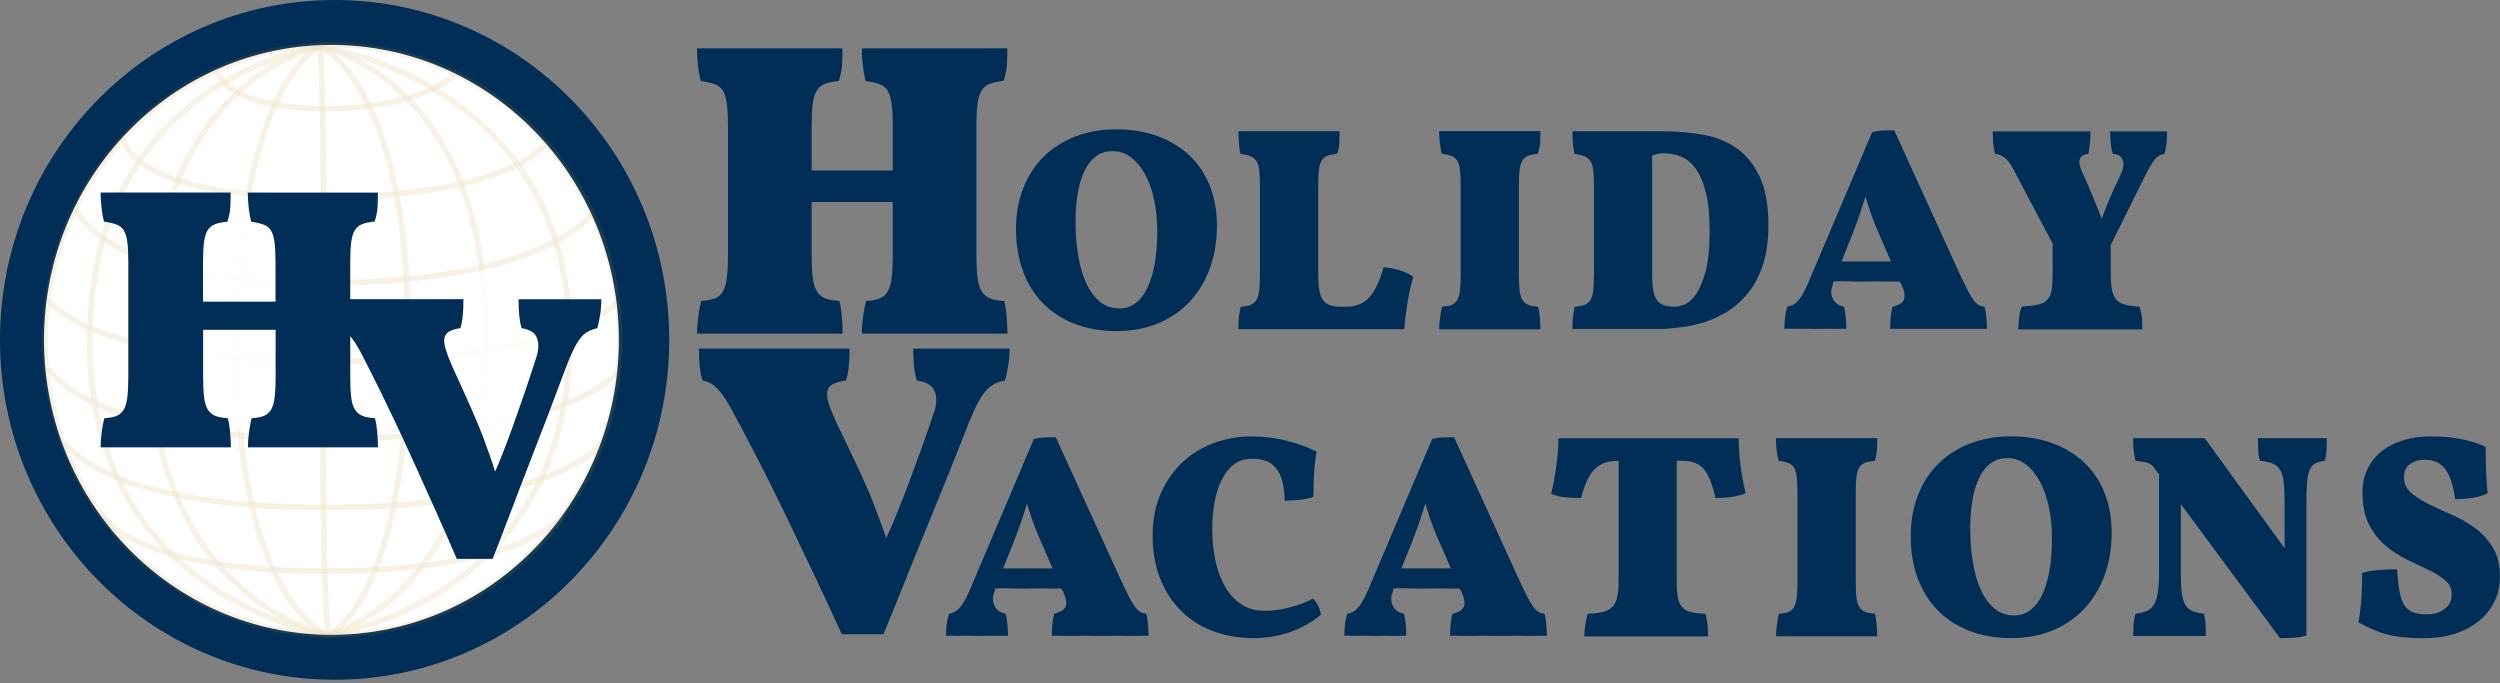 <?xml version="1.0" encoding="UTF-8"?> <svg xmlns="http://www.w3.org/2000/svg" width="450" height="123" viewBox="0 0 450 123" fill="none"><rect x="0" y="0" width="450" height="123" fill="#808080" stroke="none"/><g clip-path="url(#clip0_2_120)"><path d="M181.32 8.692C181.32 9.696 181.298 10.678 181.245 11.629C181.192 12.579 180.989 13.562 180.647 14.565C179.59 14.662 178.757 14.843 178.127 15.089C177.497 15.345 177.006 15.751 176.664 16.327C176.312 16.904 176.077 17.705 175.949 18.741C175.82 19.766 175.756 21.143 175.756 22.841V45.736C175.756 47.498 175.82 48.897 175.949 49.954C176.077 51.011 176.322 51.833 176.707 52.442C177.081 53.04 177.593 53.467 178.255 53.723C178.907 53.98 179.739 54.129 180.743 54.172C180.946 54.877 181.096 55.773 181.192 56.884C181.288 57.984 181.341 59.041 181.341 60.045H155.136C155.136 59.137 155.211 58.112 155.361 56.959C155.51 55.806 155.692 54.877 155.884 54.172C156.888 54.118 157.699 53.969 158.329 53.723C158.959 53.478 159.45 53.05 159.792 52.442C160.145 51.844 160.379 51.011 160.508 49.954C160.636 48.897 160.7 47.498 160.7 45.736V36.36H146.092V45.736C146.092 47.498 146.156 48.897 146.284 49.954C146.412 51.011 146.658 51.833 147.042 52.442C147.416 53.04 147.928 53.467 148.59 53.723C149.242 53.98 150.075 54.129 151.079 54.172C151.281 54.877 151.431 55.773 151.527 56.884C151.623 57.984 151.677 59.041 151.677 60.045H125.472C125.472 59.137 125.546 58.112 125.696 56.959C125.845 55.806 126.027 54.877 126.219 54.172C127.223 54.118 128.034 53.969 128.664 53.723C129.295 53.478 129.786 53.05 130.127 52.442C130.48 51.844 130.715 51.011 130.843 49.954C130.971 48.897 131.035 47.498 131.035 45.736V22.852C131.035 21.143 130.971 19.787 130.843 18.783C130.715 17.78 130.49 16.989 130.17 16.413C129.839 15.836 129.359 15.42 128.697 15.174C128.045 14.928 127.191 14.726 126.134 14.576C125.931 13.818 125.771 12.91 125.642 11.832C125.514 10.753 125.45 9.707 125.45 8.703H151.655C151.655 9.707 151.634 10.689 151.58 11.639C151.527 12.59 151.324 13.572 150.982 14.576C149.925 14.672 149.092 14.854 148.462 15.099C147.832 15.356 147.341 15.761 146.999 16.338C146.647 16.915 146.412 17.715 146.284 18.751C146.156 19.776 146.092 21.154 146.092 22.852V30.679H160.7V22.852C160.7 21.143 160.636 19.787 160.508 18.783C160.379 17.78 160.155 16.989 159.835 16.413C159.504 15.836 159.023 15.42 158.372 15.174C157.721 14.928 156.866 14.726 155.809 14.576C155.606 13.818 155.446 12.91 155.318 11.832C155.19 10.753 155.126 9.707 155.126 8.703H181.331L181.32 8.692Z" fill="#002E57"></path><path d="M182.879 41.283C182.879 38.496 183.327 35.986 184.214 33.776C185.1 31.566 186.339 29.675 187.93 28.127C189.521 26.579 191.422 25.383 193.632 24.539C195.843 23.706 198.277 23.279 200.936 23.279C203.595 23.279 206.137 23.685 208.368 24.507C210.6 25.329 212.512 26.483 214.103 27.988C215.694 29.483 216.911 31.309 217.765 33.456C218.62 35.602 219.047 37.983 219.047 40.599C219.047 43.429 218.62 46.003 217.765 48.32C216.911 50.637 215.704 52.634 214.135 54.31C212.565 55.987 210.664 57.29 208.432 58.208C206.201 59.137 203.702 59.596 200.947 59.596C198.192 59.596 195.586 59.148 193.354 58.262C191.123 57.375 189.233 56.126 187.674 54.524C186.114 52.922 184.94 50.989 184.118 48.747C183.295 46.494 182.89 44.017 182.89 41.294L182.879 41.283ZM193.6 40.023C193.6 42.116 193.76 44.102 194.07 45.992C194.38 47.871 194.86 49.527 195.511 50.936C196.152 52.346 196.974 53.467 197.968 54.289C198.961 55.111 200.157 55.517 201.555 55.517C202.634 55.517 203.595 55.197 204.439 54.545C205.272 53.905 205.987 52.976 206.553 51.769C207.13 50.562 207.567 49.11 207.856 47.402C208.155 45.693 208.304 43.792 208.304 41.699C208.304 39.606 208.123 37.834 207.76 36.072C207.397 34.31 206.863 32.772 206.158 31.469C205.464 30.156 204.61 29.12 203.627 28.351C202.634 27.582 201.513 27.198 200.253 27.198C198.128 27.198 196.483 28.308 195.33 30.519C194.177 32.729 193.6 35.901 193.6 40.012V40.023Z" fill="#002E57"></path><path d="M222.912 59.255C222.912 58.486 222.944 57.76 223.019 57.033C223.083 56.297 223.19 55.688 223.329 55.208C224.023 55.175 224.6 55.069 225.059 54.898C225.518 54.727 225.87 54.428 226.137 54.011C226.394 53.595 226.575 53.018 226.66 52.282C226.746 51.545 226.789 50.573 226.789 49.356V33.445C226.789 32.26 226.746 31.32 226.66 30.615C226.575 29.921 226.394 29.366 226.137 28.971C225.87 28.565 225.518 28.287 225.059 28.106C224.61 27.935 224.012 27.796 223.286 27.689C223.147 27.166 223.051 26.504 222.998 25.703C222.944 24.902 222.923 24.208 222.923 23.61H241.13C241.13 24.304 241.108 25.02 241.076 25.756C241.044 26.493 240.906 27.134 240.66 27.689C239.923 27.764 239.346 27.881 238.909 28.052C238.471 28.223 238.129 28.511 237.894 28.917C237.649 29.323 237.488 29.878 237.403 30.594C237.318 31.309 237.275 32.26 237.275 33.445V49.089C237.275 50.306 237.339 51.31 237.456 52.1C237.574 52.88 237.798 53.499 238.108 53.958C238.417 54.407 238.845 54.738 239.368 54.93C239.891 55.122 240.553 55.218 241.354 55.218H242.24C244.024 55.218 245.423 54.663 246.458 53.542C247.483 52.431 248.348 50.616 249.053 48.096C250.206 48.203 251.264 48.416 252.246 48.747C253.218 49.078 253.933 49.452 254.392 49.868C254.008 51.086 253.677 52.527 253.399 54.182C253.122 55.837 252.908 57.546 252.769 59.255H222.944H222.912Z" fill="#002E57"></path><path d="M283.032 59.201C283.032 58.432 283.064 57.76 283.139 57.033C283.203 56.297 283.31 55.688 283.448 55.208C284.143 55.175 284.719 55.069 285.178 54.898C285.638 54.727 285.99 54.428 286.257 54.011C286.513 53.595 286.695 53.018 286.78 52.282C286.866 51.545 286.908 50.573 286.908 49.356V33.445C286.908 32.26 286.866 31.32 286.78 30.615C286.695 29.921 286.513 29.366 286.257 28.971C285.99 28.565 285.638 28.287 285.178 28.106C284.73 27.935 284.132 27.796 283.406 27.689C283.267 27.166 283.171 26.504 283.117 25.703C283.064 24.902 283.043 24.229 283.043 23.631H299.477C302.018 23.631 304.442 23.866 306.727 24.283C309.013 24.699 311.009 25.532 312.718 26.771C314.427 28.009 315.783 29.729 316.797 31.928C317.812 34.128 318.314 37.001 318.314 40.567C318.314 43.397 317.961 45.821 317.267 47.839C316.573 49.868 315.655 51.556 314.523 52.912C313.391 54.268 312.12 55.368 310.7 56.211C309.29 57.044 307.87 57.674 306.46 58.091C305.051 58.507 303.705 58.785 302.435 58.924C301.164 59.062 300.085 59.212 299.22 59.212H283.053L283.032 59.201ZM297.373 49.078C297.373 50.295 297.437 51.299 297.555 52.089C297.672 52.869 297.896 53.488 298.206 53.947C298.516 54.396 298.943 54.727 299.466 54.919C299.989 55.111 300.651 55.208 301.452 55.208C301.837 55.208 302.381 55.09 303.097 54.844C303.812 54.599 304.506 54.011 305.19 53.093C305.873 52.175 306.46 50.797 306.973 48.982C307.475 47.167 307.731 44.679 307.731 41.496C307.731 38.709 307.507 36.413 307.048 34.62C306.599 32.825 305.98 31.405 305.222 30.359C304.453 29.312 303.577 28.586 302.584 28.191C301.591 27.785 300.555 27.593 299.477 27.593C298.708 27.593 298.014 27.732 297.384 28.009V49.099L297.373 49.078Z" fill="#002E57"></path><path d="M390.083 23.653C390.083 24.56 390.041 25.34 389.955 25.981C389.87 26.621 389.752 27.198 389.613 27.678C389.304 27.753 389.015 27.849 388.748 27.967C388.482 28.095 388.225 28.298 387.958 28.597C387.702 28.896 387.403 29.323 387.072 29.878C386.741 30.433 386.346 31.17 385.897 32.078L379.928 44.113V48.768C379.928 50.06 379.992 51.107 380.11 51.908C380.238 52.709 380.473 53.349 380.846 53.819C381.21 54.289 381.733 54.62 382.416 54.812C383.1 55.005 383.997 55.133 385.107 55.208C385.353 55.944 385.502 56.596 385.556 57.172C385.609 57.749 385.63 58.454 385.63 59.287H363.291C363.323 58.518 363.377 57.792 363.451 57.119C363.515 56.435 363.676 55.806 363.921 55.208C365.181 55.101 366.174 54.973 366.9 54.812C367.637 54.652 368.193 54.353 368.577 53.894C368.961 53.446 369.207 52.816 369.314 52.015C369.421 51.214 369.474 50.114 369.474 48.715V43.846L362.565 30.765C361.935 29.547 361.358 28.746 360.814 28.362C360.269 27.977 359.703 27.753 359.116 27.678C358.945 27.091 358.828 26.483 358.774 25.874C358.721 25.265 358.699 24.518 358.699 23.653H376.276C376.276 24.56 376.244 25.308 376.169 25.906C376.095 26.504 376.009 27.091 375.913 27.689C375.358 27.764 374.952 27.903 374.706 28.138C374.461 28.362 374.322 28.64 374.29 28.971C374.258 29.302 374.311 29.675 374.45 30.092C374.589 30.508 374.76 30.946 374.973 31.395C375.529 32.548 376.159 33.989 376.853 35.741C377.344 36.926 377.824 38.133 378.316 39.35C378.764 38.133 379.223 36.979 379.672 35.901C380.334 34.363 381.017 32.879 381.711 31.459C382.203 30.444 382.331 29.579 382.106 28.864C381.882 28.148 381.274 27.753 380.302 27.689C380.131 27.102 380.003 26.504 379.939 25.906C379.875 25.319 379.832 24.56 379.832 23.653H390.083V23.653Z" fill="#002E57"></path><path d="M181.726 62.736C181.726 63.889 181.64 64.818 181.48 65.8C181.32 66.783 181.128 67.669 180.914 68.47C180.209 68.62 179.569 68.833 179.003 69.111C178.437 69.388 177.903 69.816 177.412 70.392C176.92 70.969 176.44 71.727 175.949 72.656C175.457 73.585 174.945 74.728 174.4 76.084C171.955 82.309 169.477 88.481 166.947 94.611C164.427 100.73 161.778 107.532 159.013 114.163H151.527C148.59 107.692 145.665 101.616 142.728 95.444C139.791 89.272 136.78 83.27 133.694 77.451C132.765 75.699 131.996 74.269 131.377 73.158C130.757 72.058 130.17 71.172 129.626 70.52C129.081 69.869 128.568 69.388 128.077 69.09C127.586 68.79 127.041 68.588 126.454 68.492C126.016 67.135 125.803 65.309 125.803 62.746H152.915C152.915 64.199 152.862 65.267 152.755 66.196C152.648 67.125 152.488 67.894 152.264 68.492C151.228 68.641 150.449 68.865 149.904 69.164C149.359 69.463 149.039 69.89 148.921 70.446C148.815 71.001 148.889 71.716 149.167 72.592C149.434 73.468 149.872 74.567 150.47 75.87C151.452 77.931 152.381 79.885 153.278 81.743C154.175 83.602 155.04 85.481 155.884 87.392C156.727 89.304 157.528 91.311 158.286 93.415C158.724 94.525 159.13 95.679 159.504 96.875C160.048 95.722 160.529 94.611 160.967 93.564C161.832 91.461 162.654 89.4 163.412 87.392C164.17 85.385 164.928 83.324 165.687 81.22C166.445 79.117 167.256 76.778 168.132 74.215C168.623 72.763 168.666 71.503 168.249 70.446C167.844 69.388 166.765 68.737 165.035 68.492C164.822 67.84 164.651 67.061 164.544 66.153C164.437 65.245 164.384 64.199 164.384 62.746H181.726V62.736Z" fill="#002E57"></path><path d="M186.061 79.02C186.755 78.85 187.396 78.754 187.973 78.732C188.549 78.711 189.233 78.711 190.044 78.711L201.662 104.19C202.292 105.546 202.816 106.635 203.232 107.436C203.648 108.237 204.022 108.856 204.353 109.294C204.684 109.732 204.994 110.031 205.293 110.18C205.592 110.34 205.934 110.436 206.318 110.468C206.457 110.928 206.564 111.504 206.628 112.22C206.702 112.935 206.735 113.619 206.735 114.451C206.211 114.419 205.571 114.473 204.802 114.451C204.033 114.43 203.253 114.473 202.474 114.451C201.684 114.43 200.925 114.451 200.199 114.451H196.643C195.843 114.451 194.978 114.43 194.059 114.451C193.13 114.473 192.233 114.43 191.368 114.451C190.493 114.473 189.82 114.419 189.329 114.451C189.329 113.48 189.361 112.775 189.435 112.166C189.51 111.558 189.606 110.992 189.745 110.468C190.898 110.191 191.582 109.753 191.817 109.166C192.041 108.578 191.892 107.681 191.368 106.496L191.005 105.941C188.987 105.973 186.926 105.866 184.833 105.941C182.943 106.016 181.032 105.77 179.077 105.941L179.024 106.443C178.853 106.827 178.757 107.233 178.736 107.671C178.714 108.108 178.789 108.514 178.949 108.899C179.109 109.283 179.344 109.614 179.686 109.892C180.017 110.169 180.466 110.362 181.021 110.468C181.16 111.024 181.266 111.643 181.331 112.294C181.395 112.957 181.437 113.619 181.437 114.451C181.128 114.419 180.711 114.473 180.209 114.451C179.707 114.43 179.163 114.473 178.586 114.451C178.01 114.43 177.422 114.451 176.835 114.451H175.319C174.443 114.451 173.525 114.43 172.542 114.451C171.56 114.473 170.812 114.377 170.289 114.451C170.289 113.651 170.321 113.031 170.396 112.401C170.471 111.771 170.609 111.13 170.812 110.468C171.229 110.404 171.602 110.266 171.934 110.073C172.265 109.881 172.585 109.593 172.905 109.208C173.215 108.824 173.546 108.311 173.877 107.66C174.208 107.019 174.582 106.186 174.998 105.172L186.093 79.01L186.061 79.02ZM180.562 102.31H189.457L187.524 97.857C186.584 95.764 185.837 93.799 185.271 91.941C185.132 91.525 184.993 91.087 184.854 90.639L184.438 91.995C183.883 93.81 183.178 95.764 182.345 97.857L180.562 102.31V102.31Z" fill="#002E57"></path><path d="M225.208 78.551C227.333 78.551 229.373 78.785 231.306 79.255C233.238 79.725 235.128 80.398 236.987 81.274C236.773 82.491 236.623 83.783 236.538 85.15C236.453 86.506 236.41 87.926 236.41 89.389C236.164 89.528 235.833 89.645 235.417 89.731C235 89.816 234.541 89.891 234.061 89.945C233.569 89.998 233.089 90.041 232.598 90.073C232.107 90.105 231.658 90.126 231.231 90.126C231.199 88.631 231.039 87.392 230.761 86.431C230.483 85.47 230.078 84.701 229.554 84.125C229.031 83.548 228.422 83.153 227.728 82.918C227.034 82.694 226.244 82.576 225.379 82.576C224.087 82.576 222.987 82.929 222.079 83.623C221.172 84.317 220.435 85.267 219.858 86.453C219.282 87.638 218.865 88.994 218.598 90.51C218.331 92.027 218.203 93.586 218.203 95.198C218.203 97.291 218.406 99.235 218.801 101.029C219.196 102.823 219.794 104.382 220.584 105.706C221.364 107.03 222.346 108.066 223.51 108.824C224.674 109.571 226.03 109.945 227.568 109.945C229.106 109.945 230.612 109.732 232.203 109.315C233.794 108.899 235.161 108.375 236.314 107.745C236.698 108.098 237.008 108.525 237.253 109.027C237.499 109.529 237.67 110.063 237.777 110.629C237.147 111.184 236.41 111.718 235.556 112.22C234.701 112.722 233.762 113.181 232.726 113.576C231.701 113.982 230.59 114.291 229.405 114.516C228.22 114.74 227.002 114.857 225.742 114.857C222.912 114.857 220.382 114.409 218.128 113.522C215.875 112.636 213.964 111.376 212.394 109.753C210.824 108.13 209.607 106.197 208.753 103.944C207.898 101.691 207.471 99.203 207.471 96.49C207.471 93.522 207.973 90.927 208.988 88.695C210.002 86.463 211.326 84.595 212.96 83.1C214.605 81.605 216.484 80.462 218.609 79.704C220.734 78.935 222.934 78.551 225.198 78.551H225.208Z" fill="#002E57"></path><path d="M312.953 78.86C312.953 80.323 313.07 81.957 313.295 83.751C313.519 85.545 313.829 87.232 314.213 88.802C313.519 89.079 312.707 89.293 311.778 89.432C310.849 89.571 309.846 89.645 308.767 89.645C308.276 87.307 307.614 85.609 306.781 84.541C305.937 83.473 304.634 82.95 302.851 82.95H301.805V104.617C301.805 105.834 301.879 106.816 302.018 107.543C302.157 108.279 302.413 108.856 302.776 109.272C303.139 109.689 303.652 109.988 304.325 110.159C304.987 110.33 305.862 110.436 306.941 110.468C307.112 110.96 307.251 111.59 307.336 112.348C307.422 113.117 307.464 113.853 307.464 114.548H285.178C285.178 113.918 285.242 113.202 285.36 112.401C285.477 111.6 285.627 110.949 285.808 110.468C286.887 110.436 287.784 110.33 288.499 110.159C289.215 109.988 289.781 109.689 290.197 109.272C290.614 108.856 290.913 108.279 291.084 107.543C291.254 106.806 291.35 105.834 291.35 104.617V82.95H291.244C289.322 82.95 287.88 83.495 286.898 84.595C285.926 85.694 285.157 87.382 284.602 89.645C283.619 89.645 282.669 89.603 281.719 89.517C280.779 89.432 279.935 89.208 279.209 88.866C279.38 88.172 279.551 87.392 279.711 86.538C279.871 85.684 280.01 84.808 280.127 83.922C280.256 83.035 280.352 82.149 280.416 81.284C280.49 80.409 280.523 79.608 280.523 78.882H312.964L312.953 78.86Z" fill="#002E57"></path><path d="M337.908 78.86C337.908 79.554 337.887 80.238 337.855 80.9C337.823 81.562 337.684 82.245 337.439 82.939C336.702 83.014 336.125 83.132 335.687 83.302C335.25 83.473 334.908 83.762 334.662 84.167C334.417 84.573 334.256 85.129 334.16 85.844C334.075 86.559 334.032 87.51 334.032 88.695V104.606C334.032 105.823 334.075 106.806 334.16 107.532C334.246 108.269 334.427 108.845 334.684 109.262C334.951 109.678 335.303 109.977 335.751 110.148C336.211 110.319 336.777 110.426 337.481 110.458C337.62 110.949 337.727 111.579 337.791 112.337C337.855 113.106 337.898 113.843 337.898 114.537H319.691C319.691 113.907 319.744 113.191 319.851 112.391C319.958 111.59 320.075 110.938 320.214 110.458C320.908 110.426 321.474 110.319 321.912 110.148C322.35 109.977 322.692 109.678 322.927 109.262C323.172 108.845 323.332 108.269 323.418 107.532C323.503 106.795 323.546 105.823 323.546 104.606V88.695C323.546 87.51 323.503 86.57 323.418 85.865C323.332 85.171 323.172 84.616 322.948 84.221C322.724 83.815 322.382 83.537 321.923 83.356C321.474 83.185 320.876 83.046 320.14 82.939C320.001 82.416 319.883 81.775 319.798 81.028C319.712 80.281 319.67 79.554 319.67 78.86H337.876H337.908Z" fill="#002E57"></path><path d="M343.931 96.544C343.931 93.757 344.38 91.247 345.266 89.037C346.152 86.826 347.391 84.936 348.982 83.388C350.573 81.84 352.474 80.644 354.684 79.8C356.895 78.967 359.329 78.54 361.988 78.54C364.647 78.54 367.189 78.946 369.421 79.768C371.652 80.59 373.564 81.743 375.155 83.249C376.746 84.755 377.963 86.57 378.818 88.716C379.672 90.863 380.099 93.244 380.099 95.86C380.099 98.69 379.672 101.264 378.818 103.581C377.963 105.898 376.746 107.895 375.176 109.571C373.606 111.248 371.706 112.551 369.474 113.469C367.242 114.398 364.743 114.857 361.988 114.857C359.233 114.857 356.638 114.409 354.396 113.522C352.164 112.636 350.274 111.387 348.715 109.785C347.167 108.183 345.981 106.25 345.159 104.008C344.337 101.755 343.931 99.267 343.931 96.554V96.544ZM354.652 95.284C354.652 97.377 354.812 99.363 355.122 101.253C355.432 103.132 355.912 104.788 356.564 106.197C357.204 107.607 358.027 108.728 359.02 109.55C360.013 110.372 361.209 110.778 362.608 110.778C363.686 110.778 364.647 110.458 365.491 109.806C366.334 109.155 367.039 108.237 367.605 107.03C368.182 105.823 368.62 104.371 368.908 102.662C369.207 100.954 369.356 99.053 369.356 96.96C369.356 94.867 369.175 93.095 368.801 91.333C368.438 89.571 367.904 88.033 367.21 86.73C366.516 85.417 365.662 84.381 364.669 83.612C363.676 82.843 362.554 82.459 361.294 82.459C359.169 82.459 357.525 83.57 356.371 85.78C355.218 88.001 354.642 91.162 354.642 95.273L354.652 95.284Z" fill="#002E57"></path><path d="M418.819 78.86C418.819 79.522 418.819 80.206 418.787 80.9C418.766 81.594 418.659 82.277 418.445 82.939C417.751 83.046 417.185 83.196 416.769 83.409C416.352 83.623 416.021 83.986 415.776 84.509C415.53 85.032 415.37 85.769 415.284 86.709C415.199 87.649 415.156 88.887 415.156 90.425V114.387C414.462 114.601 413.736 114.729 412.989 114.782C412.241 114.836 411.376 114.857 410.394 114.857L392.55 90.735V102.983C392.55 104.488 392.603 105.695 392.71 106.624C392.817 107.553 393.02 108.279 393.34 108.824C393.65 109.369 394.077 109.753 394.622 109.977C395.166 110.201 395.85 110.372 396.693 110.468C396.864 111.066 396.971 111.718 397.003 112.433C397.035 113.149 397.056 113.779 397.056 114.473H383.975C383.975 113.64 384.007 112.839 384.05 112.252C384.103 111.664 384.21 111.066 384.392 110.468C385.193 110.362 385.865 110.201 386.41 109.977C386.954 109.753 387.382 109.369 387.713 108.824C388.044 108.279 388.279 107.553 388.417 106.624C388.556 105.695 388.631 104.488 388.631 102.983V85.406L387.894 84.413C387.617 83.922 387.243 83.58 386.773 83.388C386.303 83.196 385.502 83.046 384.392 82.939C384.221 82.352 384.103 81.722 384.05 81.06C383.997 80.398 383.975 79.661 383.975 78.86H396.843L411.227 98.69V90.425C411.227 88.93 411.173 87.713 411.066 86.784C410.96 85.855 410.746 85.129 410.415 84.584C410.084 84.039 409.635 83.655 409.059 83.431C408.482 83.206 407.724 83.035 406.784 82.939C406.613 82.352 406.507 81.669 406.475 80.9C406.443 80.131 406.421 79.448 406.421 78.86H418.819V78.86Z" fill="#002E57"></path><path d="M437.442 78.551C439.706 78.551 441.714 78.743 443.454 79.127C445.195 79.512 446.529 79.96 447.426 80.483C447.426 82.053 447.448 83.602 447.501 85.118C447.555 86.634 447.651 87.852 447.79 88.759C447.053 89.176 446.113 89.464 444.97 89.624C443.817 89.784 442.803 89.859 441.938 89.859C441.724 88.428 441.457 87.254 441.126 86.325C440.795 85.395 440.389 84.68 439.92 84.157C439.45 83.633 438.916 83.27 438.318 83.057C437.73 82.843 437.058 82.747 436.332 82.747C435.424 82.747 434.602 83.004 433.844 83.505C433.096 84.007 432.722 84.819 432.722 85.94C432.722 87.061 433.149 87.98 434.004 88.716C434.858 89.453 435.915 90.126 437.197 90.756C438.467 91.386 439.855 92.016 441.361 92.668C442.856 93.308 444.244 94.109 445.515 95.049C446.786 95.989 447.854 97.163 448.708 98.551C449.562 99.95 449.989 101.691 449.989 103.784C449.989 105.46 449.648 106.977 448.975 108.333C448.291 109.689 447.341 110.864 446.124 111.835C444.906 112.818 443.465 113.565 441.81 114.088C440.154 114.612 438.328 114.879 436.342 114.879C434.986 114.879 433.769 114.825 432.701 114.718C431.633 114.612 430.661 114.452 429.775 114.227C428.889 114.003 428.024 113.704 427.18 113.341C426.337 112.978 425.45 112.529 424.511 112.006C424.788 110.543 424.97 109.048 425.066 107.532C425.151 106.016 425.194 104.542 425.194 103.111C426.208 102.833 427.255 102.663 428.333 102.588C429.412 102.513 430.458 102.481 431.473 102.481C431.58 104.125 431.729 105.46 431.921 106.507C432.114 107.553 432.413 108.375 432.808 108.963C433.203 109.561 433.726 109.977 434.356 110.223C434.986 110.468 435.808 110.586 436.812 110.586C438.104 110.586 439.172 110.266 440.026 109.614C440.881 108.973 441.308 108.109 441.308 107.019C441.308 105.93 440.913 105.119 440.133 104.456C439.354 103.794 438.35 103.175 437.154 102.598C435.947 102.022 434.655 101.402 433.278 100.74C431.9 100.078 430.608 99.245 429.412 98.231C428.205 97.216 427.212 95.957 426.433 94.44C425.653 92.924 425.258 90.991 425.258 88.652C425.258 86.976 425.578 85.513 426.23 84.253C426.87 82.993 427.746 81.946 428.846 81.113C429.946 80.27 431.238 79.64 432.712 79.202C434.196 78.764 435.776 78.551 437.453 78.551H437.442Z" fill="#002E57"></path><path d="M257.756 79.02C258.45 78.85 259.091 78.754 259.668 78.732C260.244 78.711 260.928 78.711 261.739 78.711L273.357 104.19C273.987 105.546 274.511 106.635 274.927 107.436C275.343 108.237 275.717 108.856 276.048 109.294C276.379 109.732 276.689 110.031 276.988 110.18C277.287 110.34 277.629 110.436 278.013 110.468C278.152 110.928 278.259 111.504 278.323 112.22C278.398 112.935 278.43 113.619 278.43 114.451C277.906 114.419 277.266 114.473 276.497 114.451C275.728 114.43 274.948 114.473 274.169 114.451C273.379 114.43 272.62 114.451 271.894 114.451H268.338C267.538 114.451 266.673 114.43 265.754 114.451C264.825 114.473 263.928 114.43 263.063 114.451C262.188 114.473 261.504 114.419 261.024 114.451C261.024 113.48 261.056 112.775 261.13 112.166C261.205 111.558 261.301 110.992 261.44 110.468C262.593 110.191 263.277 109.753 263.512 109.166C263.736 108.578 263.587 107.681 263.063 106.496L262.7 105.941C260.682 105.973 258.621 105.866 256.528 105.941C254.638 106.016 252.727 105.77 250.772 105.941L250.719 106.443C250.548 106.827 250.452 107.233 250.431 107.671C250.409 108.108 250.484 108.514 250.644 108.899C250.804 109.283 251.039 109.614 251.381 109.892C251.712 110.169 252.161 110.362 252.716 110.468C252.855 111.024 252.961 111.643 253.026 112.294C253.09 112.957 253.132 113.619 253.132 114.451C252.823 114.419 252.406 114.473 251.904 114.451C251.402 114.43 250.858 114.473 250.281 114.451C249.705 114.43 249.117 114.451 248.53 114.451H247.014C246.138 114.451 245.22 114.43 244.237 114.451C243.255 114.473 242.507 114.377 241.984 114.451C241.984 113.651 242.016 113.031 242.091 112.401C242.166 111.771 242.304 111.13 242.507 110.468C242.924 110.404 243.297 110.266 243.629 110.073C243.96 109.881 244.28 109.593 244.6 109.208C244.91 108.824 245.241 108.311 245.572 107.66C245.903 107.019 246.277 106.186 246.693 105.172L257.788 79.01L257.756 79.02ZM252.257 102.31H261.152L259.219 97.857C258.279 95.764 257.532 93.799 256.966 91.941C256.827 91.525 256.688 91.087 256.549 90.639L256.133 91.995C255.578 93.81 254.873 95.764 254.04 97.857L252.257 102.31V102.31Z" fill="#002E57"></path><path d="M336.979 23.77C337.674 23.599 338.314 23.503 338.891 23.482C339.467 23.46 340.151 23.46 340.962 23.46L352.581 48.939C353.211 50.295 353.734 51.385 354.15 52.185C354.567 52.986 354.941 53.606 355.272 54.044C355.603 54.481 355.912 54.78 356.211 54.93C356.51 55.09 356.852 55.186 357.226 55.218C357.365 55.667 357.471 56.254 357.535 56.969C357.61 57.685 357.642 58.368 357.642 59.201C357.119 59.169 356.478 59.223 355.709 59.201C354.941 59.18 354.161 59.223 353.381 59.201C352.591 59.18 351.833 59.201 351.107 59.201H347.551C346.75 59.201 345.885 59.18 344.967 59.201C344.038 59.223 343.141 59.18 342.276 59.201C341.4 59.223 340.717 59.169 340.236 59.201C340.236 58.23 340.268 57.525 340.343 56.916C340.418 56.307 340.514 55.741 340.653 55.218C341.806 54.941 342.49 54.503 342.724 53.905C342.949 53.307 342.799 52.42 342.276 51.235L341.913 50.68C339.895 50.712 337.834 50.605 335.741 50.68C333.851 50.755 331.939 50.509 329.985 50.68L329.932 51.182C329.761 51.566 329.665 51.972 329.643 52.41C329.622 52.848 329.697 53.253 329.857 53.638C330.017 54.022 330.252 54.353 330.594 54.631C330.925 54.908 331.373 55.101 331.929 55.208C332.067 55.763 332.174 56.371 332.238 57.033C332.302 57.696 332.345 58.358 332.345 59.191C332.035 59.158 331.619 59.212 331.117 59.191C330.615 59.169 330.07 59.212 329.494 59.191C328.917 59.169 328.33 59.191 327.743 59.191H326.226C325.351 59.191 324.432 59.169 323.45 59.191C322.467 59.212 321.72 59.116 321.197 59.191C321.197 58.39 321.229 57.77 321.304 57.14C321.378 56.51 321.517 55.87 321.72 55.208C322.136 55.133 322.51 55.005 322.841 54.812C323.172 54.62 323.493 54.332 323.813 53.947C324.123 53.563 324.454 53.05 324.785 52.399C325.116 51.758 325.489 50.925 325.906 49.911L337.001 23.749L336.979 23.77ZM331.48 47.06H340.375L338.442 42.607C337.503 40.514 336.755 38.538 336.189 36.691C336.05 36.275 335.912 35.837 335.773 35.378L335.356 36.734C334.801 38.549 334.096 40.503 333.263 42.596L331.48 47.049V47.06Z" fill="#002E57"></path><path d="M277.276 23.599C277.276 24.293 277.255 24.977 277.223 25.639C277.191 26.301 277.052 26.984 276.806 27.678C276.07 27.753 275.493 27.871 275.055 28.042C274.617 28.212 274.276 28.501 274.03 28.907C273.784 29.312 273.624 29.868 273.528 30.583C273.443 31.299 273.4 32.249 273.4 33.434V49.345C273.4 50.562 273.443 51.545 273.528 52.271C273.614 53.008 273.795 53.584 274.051 54.001C274.318 54.417 274.671 54.716 275.119 54.887C275.578 55.058 276.144 55.165 276.849 55.197C276.988 55.688 277.095 56.318 277.159 57.076C277.223 57.845 277.266 58.582 277.266 59.276H259.059C259.059 58.646 259.112 57.931 259.219 57.13C259.326 56.329 259.443 55.677 259.582 55.197C260.276 55.165 260.842 55.058 261.28 54.887C261.718 54.716 262.06 54.417 262.305 54.001C262.551 53.584 262.711 53.008 262.796 52.271C262.882 51.534 262.924 50.562 262.924 49.345V33.434C262.924 32.249 262.882 31.309 262.796 30.604C262.711 29.91 262.551 29.355 262.326 28.96C262.102 28.554 261.761 28.276 261.301 28.095C260.853 27.924 260.255 27.785 259.518 27.678C259.379 27.155 259.262 26.515 259.176 25.767C259.091 25.02 259.048 24.293 259.048 23.599H277.255H277.276Z" fill="#002E57"></path><path d="M120.463 61.177C120.463 94.963 93.5 122.354 60.237 122.354C26.974 122.354 0 94.974 0 61.177C0 27.38 26.963 0 60.237 0C93.511 0 120.463 27.39 120.463 61.177Z" fill="#002E57"></path><path d="M111.397 61.177C111.397 31.854 88.236 8.084 59.66 8.084C31.085 8.084 7.923 31.854 7.923 61.177C7.923 90.5 31.085 114.27 59.66 114.27C88.236 114.27 111.397 90.5 111.397 61.177V61.177Z" fill="white"></path><g opacity="0.5"><g opacity="0.5"><path opacity="0.5" d="M111.568 61.177C111.568 31.854 88.407 8.084 59.831 8.084C31.256 8.084 8.094 31.854 8.094 61.177C8.094 90.5 31.256 114.27 59.831 114.27C88.407 114.27 111.568 90.5 111.568 61.177V61.177Z" stroke="#C6932D" stroke-miterlimit="10"></path><path opacity="0.5" d="M57.568 8.393C57.568 8.393 42.885 14.533 42.575 61.593C42.276 108.653 59.073 114.27 59.073 114.27" stroke="#C6932D" stroke-miterlimit="10"></path><path opacity="0.5" d="M57.568 8.393C57.568 8.393 102.812 14.427 102.513 61.486C102.214 108.546 59.073 114.281 59.073 114.281" stroke="#C6932D" stroke-miterlimit="10"></path><path opacity="0.5" d="M57.568 8.393C57.568 8.393 73.756 14.736 73.457 61.796C73.158 108.856 59.073 114.281 59.073 114.281" stroke="#C6932D" stroke-miterlimit="10"></path><path opacity="0.5" d="M57.567 8.393C57.567 8.393 16.445 13.818 16.146 60.888C15.847 107.948 59.073 114.281 59.073 114.281" stroke="#C6932D" stroke-miterlimit="10"></path><path opacity="0.5" d="M57.568 8.393C57.568 8.393 87.734 13.818 87.435 60.888C87.136 107.948 59.084 114.281 59.084 114.281" stroke="#C6932D" stroke-miterlimit="10"></path><path opacity="0.5" d="M57.567 8.393C57.567 8.393 27.145 14.031 26.846 61.091C26.547 108.151 59.073 114.27 59.073 114.27" stroke="#C6932D" stroke-miterlimit="10"></path><path opacity="0.5" d="M57.568 8.393C57.568 8.393 58.475 12.921 58.165 59.981C57.866 107.041 59.073 114.281 59.073 114.281" stroke="#C6932D" stroke-miterlimit="10"></path><path opacity="0.5" d="M38.901 12.611C38.901 12.611 40.162 19.552 58.4 19.552C76.639 19.552 82 13.22 82 13.22" stroke="#C6932D" stroke-miterlimit="10"></path><path opacity="0.5" d="M22.19 24.977C22.19 24.977 23.044 35.538 57.599 35.538C92.155 35.538 98.679 25.585 98.071 25.884" stroke="#C6932D" stroke-miterlimit="10"></path><path opacity="0.5" d="M13.508 37.353C13.508 37.353 17.502 50.925 57.867 50.925C98.231 50.925 106.453 38.56 106.453 38.56" stroke="#C6932D" stroke-miterlimit="10"></path><path opacity="0.5" d="M8.714 53.937C8.714 53.937 15.324 65.096 58.603 65.096C101.883 65.096 110.949 54.535 110.949 54.535" stroke="#C6932D" stroke-miterlimit="10"></path><path opacity="0.5" d="M8.714 66.313C8.714 66.313 15.046 78.978 58.486 78.978C101.926 78.978 111.312 66.911 111.312 66.911" stroke="#C6932D" stroke-miterlimit="10"></path><path opacity="0.5" d="M11.704 79.576C11.704 79.576 17.854 91.343 58.635 91.343C99.416 91.343 108.023 80.184 108.023 80.184" stroke="#C6932D" stroke-miterlimit="10"></path><path opacity="0.5" d="M18.271 92.55C18.271 92.55 23.407 102.812 58.464 102.812C93.522 102.812 101.082 93.159 101.082 93.159" stroke="#C6932D" stroke-miterlimit="10"></path></g></g><path opacity="0.5" d="M61.006 35.933H26.632V77.312H61.006V35.933Z" fill="white"></path><path opacity="0.5" d="M95.38 83.388H72.72V67.274L95.38 62.351V83.388Z" fill="white"></path><path opacity="0.75" d="M28.586 34.022L57.429 36.104L54.684 76.821L47.423 77.75L41.283 77.483L27.251 72.902L28.586 34.022Z" fill="white"></path><path opacity="0.75" d="M73.66 55.538L83.804 49.495L88.161 48.48L100.335 51.363L92.849 79.693L85.737 81.092H80.889L74.92 76.564L73.66 55.538Z" fill="white"></path><path d="M68.022 34.63C68.022 35.527 68 36.403 67.958 37.257C67.915 38.111 67.733 38.987 67.424 39.884C66.484 39.969 65.737 40.13 65.171 40.354C64.605 40.578 64.177 40.952 63.857 41.464C63.537 41.977 63.334 42.703 63.216 43.621C63.099 44.54 63.045 45.768 63.045 47.284V67.733C63.045 69.303 63.099 70.563 63.216 71.503C63.323 72.442 63.547 73.179 63.889 73.724C64.22 74.258 64.69 74.642 65.267 74.867C65.854 75.091 66.591 75.23 67.488 75.272C67.669 75.902 67.797 76.703 67.894 77.696C67.979 78.679 68.032 79.629 68.032 80.515H44.625C44.625 79.704 44.689 78.796 44.828 77.76C44.967 76.725 45.116 75.902 45.298 75.272C46.195 75.23 46.921 75.091 47.487 74.867C48.042 74.642 48.48 74.258 48.8 73.724C49.11 73.19 49.324 72.442 49.441 71.503C49.548 70.563 49.612 69.303 49.612 67.733V59.361H36.563V67.733C36.563 69.303 36.616 70.563 36.734 71.503C36.851 72.442 37.075 73.179 37.407 73.724C37.738 74.258 38.207 74.642 38.784 74.867C39.371 75.091 40.108 75.23 41.005 75.272C41.187 75.902 41.315 76.703 41.411 77.696C41.496 78.679 41.55 79.629 41.55 80.515H18.111C18.111 79.704 18.175 78.796 18.314 77.76C18.452 76.725 18.602 75.902 18.783 75.272C19.68 75.23 20.407 75.091 20.972 74.867C21.528 74.642 21.965 74.258 22.286 73.724C22.596 73.19 22.809 72.442 22.927 71.503C23.033 70.563 23.098 69.303 23.098 67.733V47.284C23.098 45.757 23.044 44.55 22.927 43.653C22.82 42.756 22.617 42.052 22.318 41.539C22.03 41.026 21.592 40.653 21.005 40.428C20.417 40.204 19.659 40.023 18.719 39.895C18.538 39.222 18.388 38.4 18.282 37.439C18.175 36.477 18.111 35.548 18.111 34.651H41.518C41.518 35.548 41.496 36.424 41.454 37.278C41.411 38.133 41.229 39.008 40.92 39.905C39.98 39.991 39.222 40.151 38.667 40.375C38.101 40.599 37.673 40.973 37.353 41.486C37.044 41.998 36.83 42.724 36.712 43.643C36.606 44.561 36.542 45.789 36.542 47.306V54.3H49.591V47.306C49.591 45.778 49.537 44.572 49.42 43.675C49.313 42.778 49.11 42.073 48.811 41.56C48.523 41.048 48.085 40.674 47.498 40.45C46.91 40.226 46.152 40.044 45.212 39.916C45.031 39.243 44.882 38.421 44.775 37.46C44.668 36.499 44.604 35.57 44.604 34.673H68.011L68.022 34.63Z" fill="#002E57"></path><path d="M108.237 53.851C108.237 54.898 108.162 55.752 108.023 56.638C107.884 57.525 107.713 58.336 107.532 59.062C106.923 59.201 106.379 59.394 105.887 59.65C105.396 59.895 104.937 60.29 104.521 60.814C104.104 61.337 103.677 62.02 103.26 62.864C102.844 63.708 102.396 64.743 101.926 65.982C99.822 71.642 97.686 77.248 95.508 82.822C93.329 88.385 91.055 94.568 88.674 100.591H82.224C79.704 94.707 77.173 89.186 74.653 83.569C72.122 77.953 69.527 72.507 66.868 67.21C66.067 65.608 65.405 64.316 64.871 63.312C64.338 62.309 63.825 61.508 63.366 60.92C62.896 60.333 62.458 59.895 62.031 59.618C61.615 59.34 61.145 59.158 60.632 59.073C60.258 57.845 60.066 56.179 60.066 53.851H83.42C83.42 55.175 83.377 56.136 83.281 56.98C83.185 57.824 83.046 58.518 82.865 59.062C81.978 59.201 81.295 59.404 80.836 59.682C80.366 59.959 80.088 60.344 79.992 60.846C79.896 61.348 79.971 61.999 80.206 62.8C80.441 63.601 80.814 64.594 81.327 65.779C82.171 67.648 82.972 69.431 83.751 71.118C84.52 72.806 85.267 74.514 85.993 76.255C86.72 77.985 87.403 79.811 88.065 81.733C88.439 82.737 88.791 83.783 89.122 84.883C89.592 83.836 90.008 82.833 90.382 81.872C91.13 79.949 91.835 78.081 92.486 76.255C93.137 74.429 93.789 72.56 94.451 70.638C95.102 68.726 95.807 66.601 96.554 64.273C96.971 62.949 97.014 61.807 96.661 60.856C96.309 59.895 95.391 59.308 93.895 59.073C93.703 58.486 93.564 57.77 93.479 56.959C93.383 56.136 93.34 55.186 93.34 53.862H108.279L108.237 53.851Z" fill="#002E57"></path></g><defs><clipPath id="clip0_2_120"><rect width="450" height="122.364" fill="white"></rect></clipPath></defs></svg> 